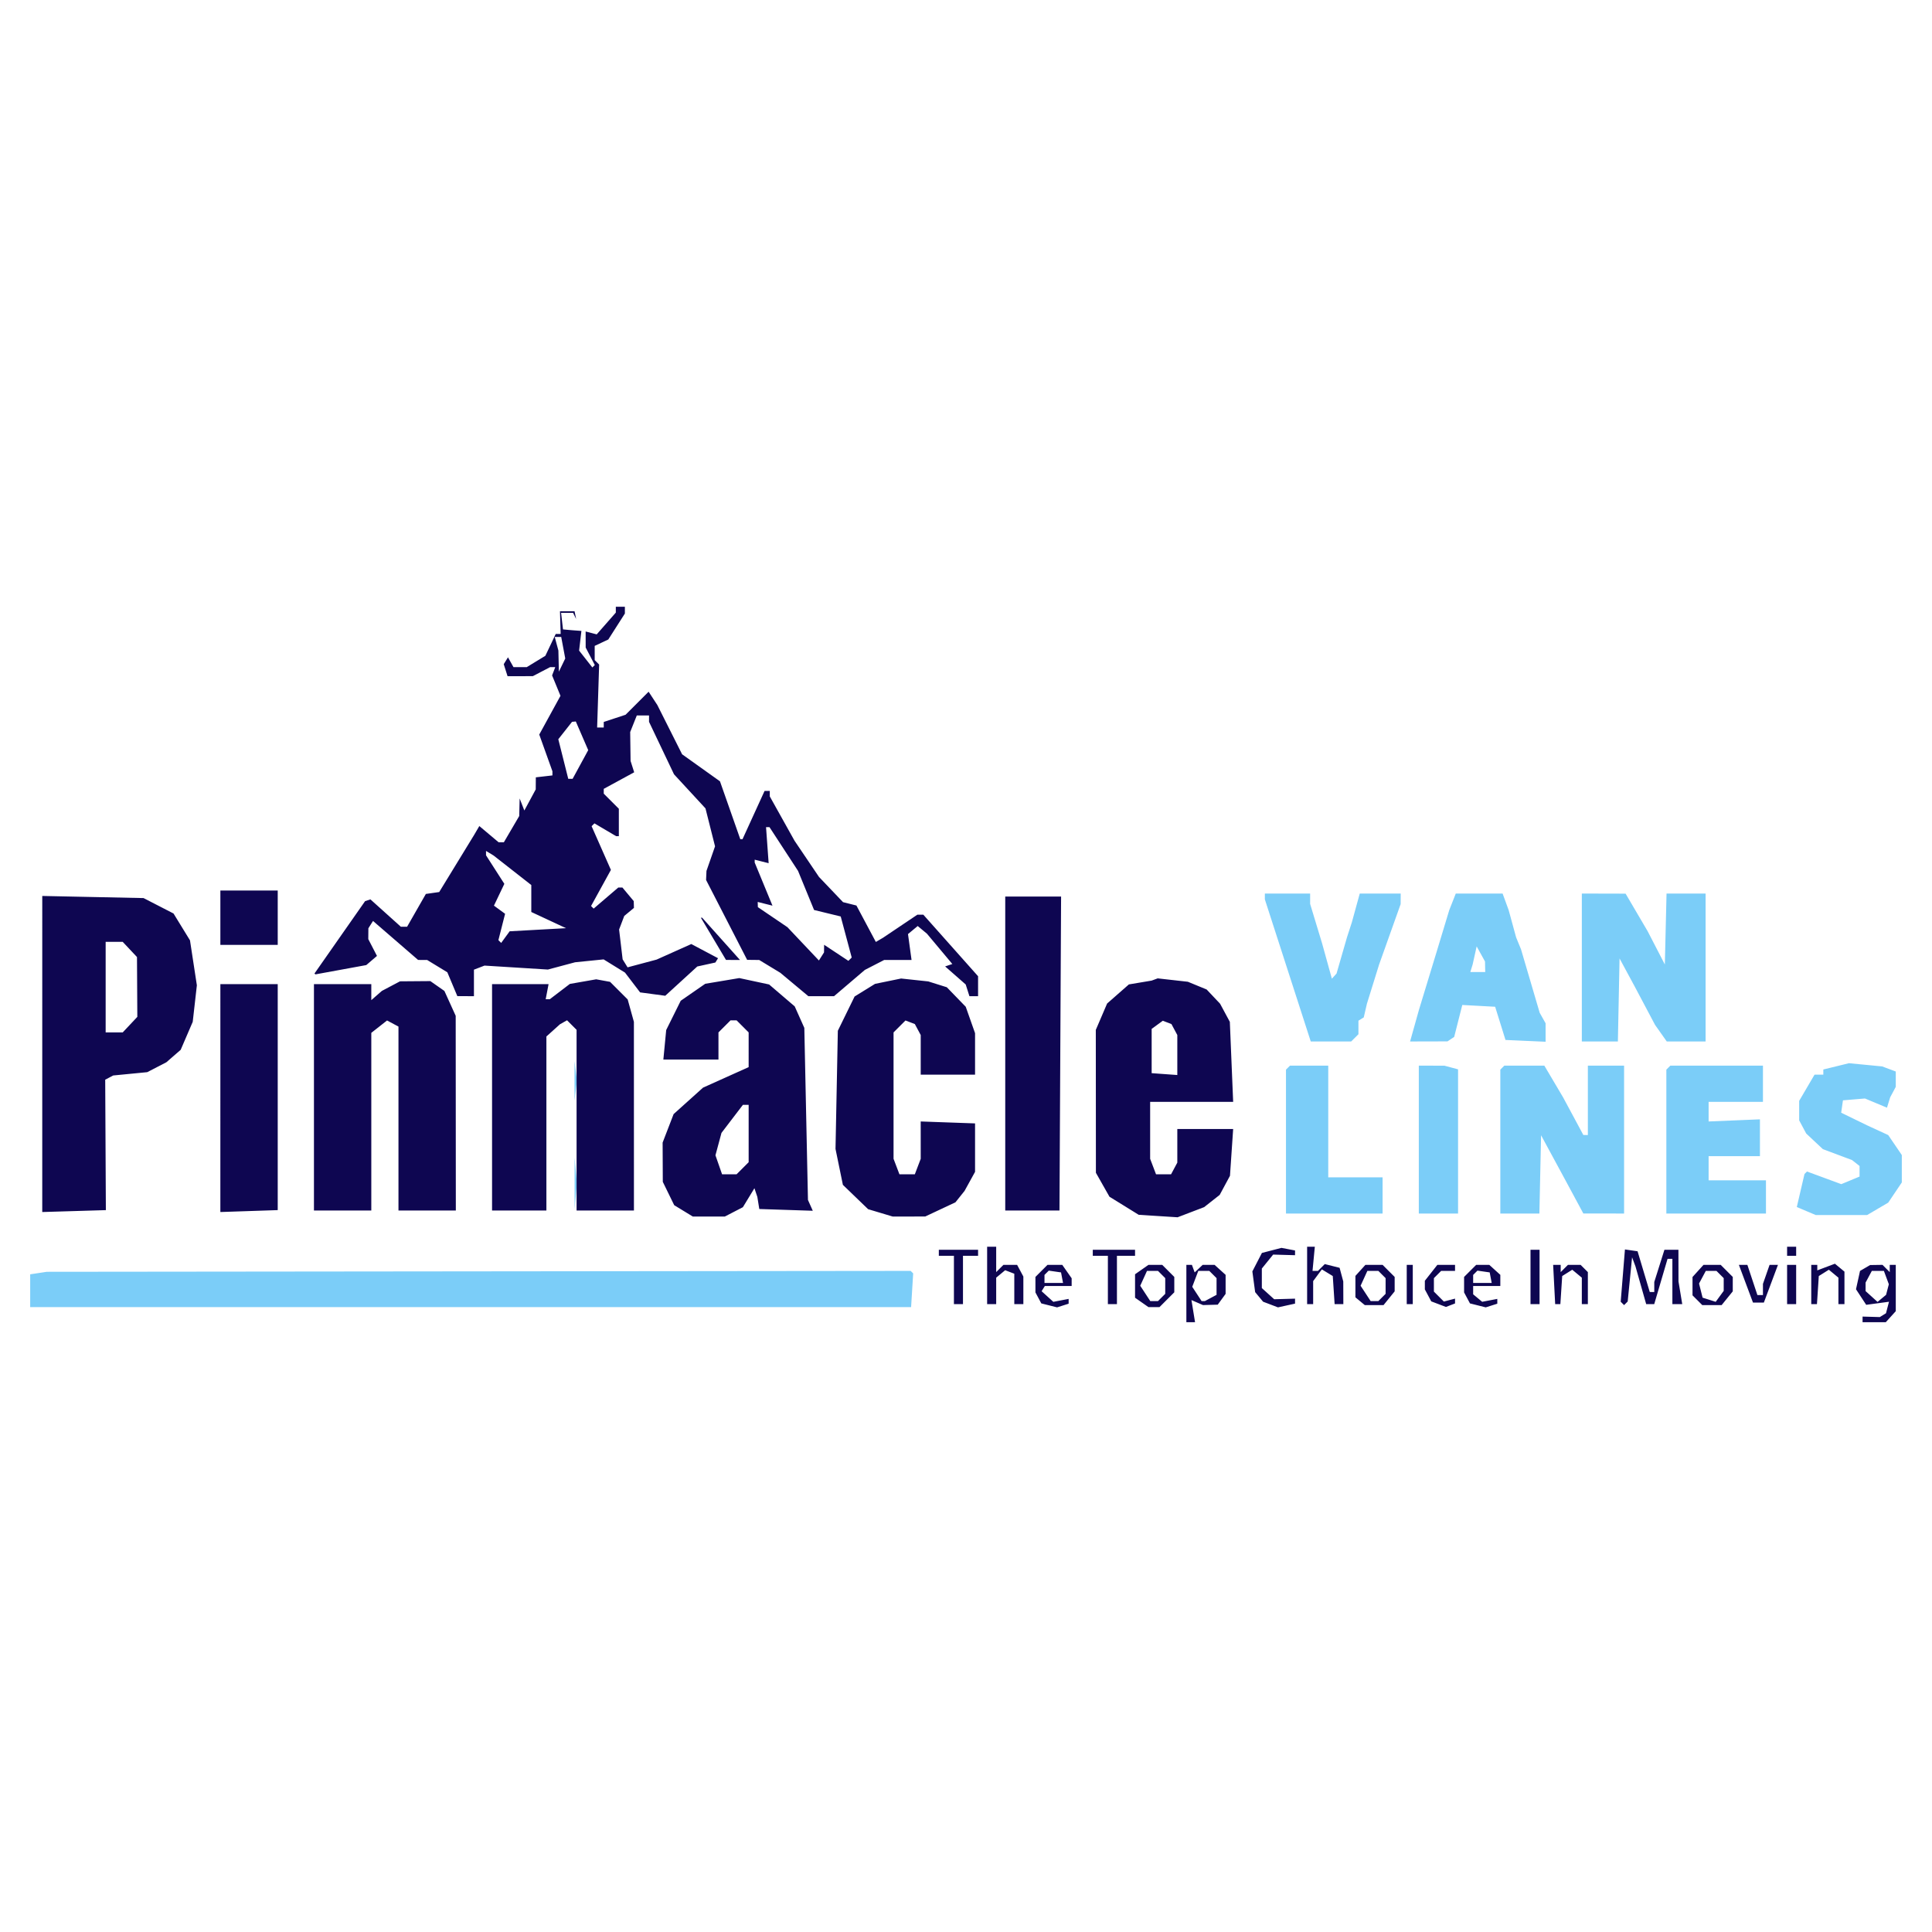 <?xml version="1.0" encoding="UTF-8"?> <svg xmlns="http://www.w3.org/2000/svg" width="640" height="640" viewBox="0 0 640 640" version="1.1"><path d="M 419 296.965 L 419 297.930 420.385 302.215 L 421.770 306.500 427.988 325.750 L 434.205 345 440.903 345 L 447.600 345 448.800 343.800 L 450 342.600 450 340.359 L 450 338.118 450.881 337.574 L 451.761 337.030 452.285 334.765 L 452.809 332.500 454.830 326 L 456.852 319.500 460.416 309.500 L 463.980 299.500 463.990 297.750 L 464 296 457.218 296 L 450.437 296 449.131 300.750 L 447.826 305.500 447.016 308 L 446.205 310.500 444.474 316.500 L 442.743 322.500 441.971 323.350 L 441.200 324.200 439.579 318.350 L 437.959 312.500 435.979 305.972 L 434 299.444 434 297.722 L 434 296 426.500 296 L 419 296 419 296.965 M 481.161 298.750 L 480.080 301.500 477.961 308.500 L 475.843 315.500 472.949 325 L 470.054 334.500 468.581 339.750 L 467.108 345 473.304 344.985 L 479.500 344.969 480.607 344.235 L 481.715 343.500 483.058 338.206 L 484.401 332.912 489.843 333.206 L 495.286 333.500 497.001 339 L 498.715 344.500 505.358 344.796 L 512 345.091 512 342.032 L 512 338.973 511.022 337.236 L 510.045 335.500 506.955 325 L 503.865 314.500 503.046 312.500 L 502.228 310.500 500.998 306 L 499.768 301.500 498.763 298.750 L 497.757 296 490 296 L 482.243 296 481.161 298.750 M 524 320.500 L 524 345 529.972 345 L 535.944 345 536.222 331.250 L 536.500 317.500 539 322.132 L 541.500 326.763 544.877 333.132 L 548.253 339.500 550.195 342.250 L 552.136 345 558.568 345 L 565 345 565 320.500 L 565 296 558.532 296 L 552.063 296 551.782 307.750 L 551.500 319.500 548.658 314 L 545.815 308.500 542.158 302.267 L 538.500 296.035 531.250 296.017 L 524 296 524 320.500 M 488.498 316.501 L 487.833 319.500 487.448 320.750 L 487.063 322 489.531 322 L 492 322 491.965 320.250 L 491.929 318.500 490.546 316.001 L 489.163 313.502 488.498 316.501 M 190.320 358 L 190.320 364.500 190.723 361.250 L 191.127 358 190.723 354.750 L 190.320 351.500 190.320 358 M 608.250 353.242 L 604 354.284 604 355.142 L 604 356 602.542 356 L 601.084 356 598.542 360.338 L 596 364.676 596 367.904 L 596 371.131 597.166 373.316 L 598.333 375.500 601.099 378.089 L 603.866 380.677 608.683 382.479 L 613.500 384.281 614.750 385.263 L 616 386.245 616 388.001 L 616 389.757 612.974 391.011 L 609.949 392.264 604.268 390.171 L 598.588 388.079 598.173 388.493 L 597.759 388.908 596.487 394.377 L 595.216 399.847 598.358 401.173 L 601.500 402.500 610 402.500 L 618.500 402.500 621.997 400.446 L 625.493 398.392 627.747 395.048 L 630 391.704 630 387.164 L 630 382.624 627.750 379.316 L 625.500 376.009 622 374.394 L 618.500 372.779 614.207 370.690 L 609.913 368.602 610.207 366.551 L 610.500 364.500 614.152 364.195 L 617.803 363.891 621.446 365.413 L 625.088 366.935 625.617 365.217 L 626.146 363.500 627.073 361.764 L 628 360.027 628 357.489 L 628 354.950 625.750 354.109 L 623.500 353.268 618 352.734 L 612.500 352.201 608.250 353.242 M 426.667 353.667 L 426 354.333 426 378.167 L 426 402 442 402 L 458 402 458 396 L 458 390 449 390 L 440 390 440 371.500 L 440 353 433.667 353 L 427.333 353 426.667 353.667 M 470 377.500 L 470 402 476.500 402 L 483 402 483 378.117 L 483 354.233 480.750 353.630 L 478.500 353.027 474.250 353.014 L 470 353 470 377.500 M 497.667 353.667 L 497 354.333 497 378.167 L 497 402 503.471 402 L 509.942 402 510.221 389.034 L 510.500 376.067 514.407 383.284 L 518.314 390.500 521.407 396.242 L 524.500 401.984 531.250 401.992 L 538 402 538 377.500 L 538 353 532 353 L 526 353 526 364.500 L 526 376 525.250 375.988 L 524.500 375.976 521.145 369.738 L 517.790 363.500 514.683 358.250 L 511.577 353 504.955 353 L 498.333 353 497.667 353.667 M 552.667 353.667 L 552 354.333 552 378.167 L 552 402 568.500 402 L 585 402 585 396.500 L 585 391 575.500 391 L 566 391 566 387 L 566 383 574.500 383 L 583 383 583 376.897 L 583 370.795 574.500 371.147 L 566 371.500 566 368.250 L 566 365 575 365 L 584 365 584 359 L 584 353 568.667 353 L 553.333 353 552.667 353.667 M 190.349 392 L 190.349 400.500 190.732 396.250 L 191.115 392 190.732 387.750 L 190.349 383.500 190.349 392 M 12.750 421.716 L 10 422.133 10 427.566 L 10 433 155.907 433 L 301.815 433 302.157 427.415 L 302.500 421.829 302.083 421.415 L 301.667 421 158.583 421.150 L 15.500 421.300 12.750 421.716" stroke="none" fill="#7bcdf8" fill-rule="evenodd"></path><path d="M 204 201.965 L 204 202.930 200.832 206.538 L 197.665 210.146 195.832 209.666 L 194 209.187 194.006 211.844 L 194.012 214.500 195.524 217.399 L 197.036 220.298 196.632 220.701 L 196.228 221.105 194.032 218.314 L 191.837 215.523 192.218 212.261 L 192.598 209 191.049 208.885 L 189.500 208.769 188 208.635 L 186.500 208.500 186.184 205.750 L 185.867 203 187.850 203 L 189.833 203 190.342 204.025 L 190.850 205.050 190.592 203.775 L 190.333 202.500 187.917 202.500 L 185.500 202.500 185.614 206.250 L 185.728 210 184.911 210 L 184.094 210 182.377 213.618 L 180.660 217.236 177.580 219.114 L 174.500 220.993 172.300 220.996 L 170.099 221 169.188 219.372 L 168.277 217.743 167.574 218.881 L 166.871 220.018 167.503 222.009 L 168.135 224 172.317 223.994 L 176.500 223.988 179.364 222.494 L 182.229 221 183.083 221 L 183.937 221 183.412 222.368 L 182.887 223.737 184.276 227.118 L 185.666 230.500 182.151 236.914 L 178.636 243.329 180.818 249.414 L 183 255.500 183 256.184 L 183 256.867 180.250 257.184 L 177.500 257.500 177.484 259.500 L 177.468 261.500 175.583 264.993 L 173.697 268.487 172.919 266.493 L 172.141 264.500 172.070 267.412 L 172 270.324 169.458 274.662 L 166.916 279 166.035 279 L 165.153 279 161.968 276.319 L 158.782 273.639 157.946 275.069 L 157.110 276.500 151.301 286 L 145.492 295.500 143.282 295.815 L 141.073 296.130 137.963 301.565 L 134.853 307 133.824 307 L 132.794 307 127.750 302.466 L 122.707 297.931 121.822 298.226 L 120.937 298.521 112.554 310.510 L 104.170 322.500 104.335 322.637 L 104.500 322.774 112.916 321.235 L 121.332 319.696 123.104 318.179 L 124.876 316.661 123.438 313.880 L 122 311.099 122.015 309.300 L 122.031 307.500 122.799 306.291 L 123.568 305.081 131.034 311.536 L 138.500 317.992 140 318 L 141.500 318.007 144.842 320.045 L 148.184 322.082 149.842 326.031 L 151.500 329.980 154.250 329.990 L 157 330 157 325.607 L 157 321.214 158.750 320.541 L 160.500 319.867 171 320.521 L 181.500 321.175 186 319.971 L 190.500 318.767 195.228 318.288 L 199.956 317.810 203.500 320 L 207.043 322.190 209.542 325.466 L 212.041 328.742 216.207 329.301 L 220.373 329.860 225.678 325.011 L 230.983 320.163 233.980 319.504 L 236.977 318.846 237.417 318.134 L 237.858 317.421 233.431 315.073 L 229.005 312.725 223.252 315.303 L 217.500 317.880 212.696 319.162 L 207.892 320.444 207.073 319.118 L 206.254 317.793 205.669 312.852 L 205.084 307.910 205.938 305.664 L 206.792 303.418 208.396 302.086 L 210 300.755 209.967 299.628 L 209.933 298.500 208.056 296.250 L 206.179 294 205.499 294 L 204.818 294 200.736 297.494 L 196.654 300.988 196.224 300.558 L 195.794 300.128 199.083 294.147 L 202.371 288.165 199.174 280.927 L 195.977 273.690 196.446 273.221 L 196.915 272.752 200.514 274.876 L 204.114 277 204.557 277 L 205 277 205 272.455 L 205 267.909 202.500 265.409 L 200 262.909 200 262.113 L 200 261.318 205.041 258.574 L 210.081 255.831 209.485 253.952 L 208.888 252.073 208.823 247.286 L 208.758 242.500 209.854 239.750 L 210.950 237 212.975 237 L 215 237 215 238.060 L 215 239.119 219.138 247.810 L 223.276 256.500 228.489 262.146 L 233.701 267.791 235.284 274.075 L 236.867 280.358 235.448 284.429 L 234.029 288.500 233.963 290 L 233.898 291.500 240.699 304.732 L 247.500 317.965 249.500 317.986 L 251.500 318.007 255 320.132 L 258.500 322.256 263.139 326.128 L 267.778 330 272.031 330 L 276.284 330 281.392 325.647 L 286.500 321.294 289.700 319.647 L 292.901 318 297.431 318 L 301.962 318 301.374 313.711 L 300.786 309.422 302.393 308.089 L 304 306.755 305.531 308.026 L 307.062 309.296 311.267 314.319 L 315.473 319.342 314.280 319.740 L 313.087 320.138 316.496 323.130 L 319.904 326.123 320.520 328.062 L 321.135 330 322.567 330 L 324 330 324 326.695 L 324 323.390 314.931 313.195 L 305.862 303 304.876 303 L 303.890 303 298.195 306.826 L 292.500 310.652 291.318 311.343 L 290.136 312.034 286.919 305.999 L 283.702 299.963 281.486 299.407 L 279.270 298.851 275.287 294.675 L 271.304 290.500 267.251 284.500 L 263.197 278.500 259.099 271.160 L 255 263.821 255 262.910 L 255 262 254.139 262 L 253.278 262 249.621 270 L 245.965 278 245.600 278 L 245.235 278 241.868 268.411 L 238.500 258.822 232.228 254.344 L 225.956 249.867 221.854 241.709 L 217.752 233.551 216.307 231.345 L 214.861 229.139 211.046 232.954 L 207.232 236.768 203.616 237.962 L 200 239.155 200 240.078 L 200 241 198.904 241 L 197.808 241 198.141 230.570 L 198.473 220.139 197.736 219.403 L 197 218.667 197 216.312 L 197 213.957 199.250 212.902 L 201.500 211.847 204.250 207.544 L 207 203.241 207 202.120 L 207 201 205.500 201 L 204 201 204 201.965 M 184.370 213.250 L 184.973 215.500 185.054 219 L 185.135 222.500 186.191 220.316 L 187.247 218.131 186.578 214.566 L 185.909 211 184.838 211 L 183.767 211 184.370 213.250 M 187.224 241.995 L 184.947 244.880 186.595 251.440 L 188.243 258 188.963 258 L 189.682 258 192.269 253.248 L 194.855 248.495 192.800 243.748 L 190.745 239 190.123 239.055 L 189.500 239.111 187.224 241.995 M 254.192 279.972 L 254.624 285.944 252.312 285.363 L 250 284.783 250 285.254 L 250 285.725 252.945 292.868 L 255.891 300.011 253.445 299.397 L 251 298.783 251.026 299.642 L 251.052 300.500 255.946 303.820 L 260.841 307.139 266.059 312.655 L 271.276 318.172 272.123 316.836 L 272.969 315.500 272.985 314.236 L 273 312.972 277.020 315.632 L 281.041 318.293 281.591 317.743 L 282.141 317.192 280.321 310.393 L 278.500 303.594 274.087 302.520 L 269.673 301.447 267.018 294.973 L 264.363 288.500 259.633 281.250 L 254.903 274 254.331 274 L 253.760 274 254.192 279.972 M 161 282.603 L 161 283.325 164.035 288.055 L 167.070 292.785 165.348 296.396 L 163.627 300.006 165.472 301.356 L 167.318 302.706 166.210 307.071 L 165.102 311.435 165.561 311.895 L 166.021 312.354 167.426 310.427 L 168.832 308.500 178.166 307.986 L 187.500 307.471 181.750 304.791 L 176 302.110 176 297.646 L 176 293.183 169.750 288.289 L 163.500 283.396 162.250 282.639 L 161 281.882 161 282.603 M 73 304 L 73 313 82.500 313 L 92 313 92 304 L 92 295 82.500 295 L 73 295 73 304 M 13.998 349.149 L 13.996 401.500 24.533 401.185 L 35.069 400.870 34.960 379.267 L 34.851 357.663 36.175 356.964 L 37.500 356.266 43.137 355.717 L 48.775 355.168 51.942 353.530 L 55.108 351.893 57.481 349.829 L 59.854 347.766 61.850 343.127 L 63.845 338.489 64.530 332.439 L 65.214 326.389 64.075 318.944 L 62.936 311.500 60.209 307.055 L 57.482 302.610 52.520 300.055 L 47.557 297.500 30.779 297.149 L 14 296.798 13.998 349.149 M 333 349 L 333 401 341.982 401 L 350.965 401 351.232 349 L 351.500 297 342.250 297 L 333 297 333 349 M 236.336 310.996 L 240.500 317.992 242.813 317.996 L 245.127 318 238.860 311 L 232.592 304 232.382 304 L 232.172 304 236.336 310.996 M 35 327 L 35 342 37.826 342 L 40.651 342 43.071 339.425 L 45.490 336.849 45.434 326.940 L 45.378 317.031 43.015 314.516 L 40.651 312 37.826 312 L 35 312 35 327 M 193.138 325.171 L 188.775 325.934 185.454 328.467 L 182.133 331 181.450 331 L 180.767 331 181.245 328.500 L 181.723 326 172.361 326 L 163 326 163 363.500 L 163 401 172 401 L 181 401 181 372.174 L 181 343.349 183.250 341.323 L 185.500 339.298 186.669 338.640 L 187.839 337.982 189.419 339.562 L 191 341.143 191 371.071 L 191 401 200.500 401 L 210 401 209.994 369.750 L 209.989 338.500 208.959 334.791 L 207.929 331.083 205.013 328.167 L 202.098 325.252 199.799 324.830 L 197.500 324.409 193.138 325.171 M 238.560 325.062 L 233.619 325.889 229.560 328.701 L 225.500 331.513 223.093 336.362 L 220.686 341.211 220.216 346.105 L 219.746 351 228.873 351 L 238 351 238 346.500 L 238 342 240 340 L 242 338 243 338 L 244 338 246 340 L 248 342 247.999 347.750 L 247.998 353.500 240.445 356.896 L 232.892 360.292 228.018 364.674 L 223.144 369.056 221.323 373.778 L 219.502 378.500 219.531 385 L 219.560 391.500 221.450 395.368 L 223.340 399.236 226.420 401.114 L 229.500 402.993 234.800 402.996 L 240.099 403 243.094 401.451 L 246.088 399.903 248.001 396.758 L 249.914 393.612 250.398 395.056 L 250.883 396.500 251.203 398.500 L 251.523 400.500 260.384 400.791 L 269.245 401.081 268.446 399.291 L 267.647 397.500 267.044 369 L 266.441 340.500 264.851 336.939 L 263.260 333.379 259.019 329.748 L 254.778 326.118 249.840 325.059 L 244.902 324 244.201 324.118 L 243.500 324.235 238.560 325.062 M 294.184 325.032 L 289.868 325.918 286.482 328.011 L 283.096 330.104 280.321 335.777 L 277.545 341.451 277.160 361.023 L 276.774 380.596 277.996 386.548 L 279.218 392.500 283.394 396.527 L 287.570 400.555 291.651 401.777 L 295.732 403 301.116 402.990 L 306.500 402.980 311.500 400.632 L 316.500 398.283 318.011 396.392 L 319.522 394.500 321.261 391.346 L 323 388.191 323 380.167 L 323 372.142 313.998 371.821 L 304.995 371.500 304.998 377.685 L 305 383.870 304.025 386.435 L 303.050 389 300.500 389 L 297.950 389 296.975 386.435 L 296 383.870 296 362.935 L 296 342 297.977 340.023 L 299.955 338.045 301.505 338.640 L 303.056 339.235 304.028 341.052 L 305 342.869 305 349.434 L 305 356 314 356 L 323 356 323 349.126 L 323 342.251 321.457 337.879 L 319.915 333.507 316.780 330.273 L 313.644 327.038 310.572 326.073 L 307.500 325.108 303 324.626 L 298.500 324.145 294.184 325.032 M 382.500 324.467 L 381.500 324.836 377.729 325.467 L 373.957 326.099 370.350 329.265 L 366.744 332.432 364.872 336.799 L 363 341.166 363.016 364.833 L 363.033 388.500 365.278 392.465 L 367.524 396.429 372.368 399.424 L 377.212 402.419 383.649 402.829 L 390.087 403.239 394.486 401.559 L 398.884 399.879 401.462 397.851 L 404.040 395.823 405.743 392.662 L 407.446 389.500 407.973 381.749 L 408.500 373.999 399.250 373.999 L 390 374 390 379.566 L 390 385.131 388.965 387.066 L 387.930 389 385.440 389 L 382.950 389 381.975 386.435 L 381 383.870 381 374.435 L 381 365 394.750 365.002 L 408.500 365.003 407.950 351.752 L 407.399 338.500 405.785 335.500 L 404.170 332.500 401.943 330.140 L 399.717 327.780 396.608 326.501 L 393.500 325.222 388.500 324.660 L 383.500 324.097 382.500 324.467 M 129.500 326.665 L 126.500 328.250 124.750 329.780 L 123 331.310 123 328.655 L 123 326 113.500 326 L 104 326 104 363.500 L 104 401 113.500 401 L 123 401 123 371.573 L 123 342.145 125.607 340.095 L 128.214 338.044 130.107 339.057 L 132 340.070 132 370.535 L 132 401 141.500 401 L 151 401 150.978 368.750 L 150.956 336.500 149.086 332.383 L 147.216 328.265 144.886 326.633 L 142.555 325 137.527 325.040 L 132.500 325.080 129.500 326.665 M 72.998 363.750 L 72.996 401.500 82.498 401.181 L 92 400.863 92 363.431 L 92 326 82.500 326 L 73 326 72.998 363.750 M 383.347 339.487 L 381.500 340.837 381.500 348.169 L 381.500 355.500 385.750 355.807 L 390 356.115 390 349.492 L 390 342.869 389.028 341.052 L 388.056 339.235 386.625 338.686 L 385.194 338.137 383.347 339.487 M 242.546 370.644 L 238.999 375.288 238.001 378.998 L 237.002 382.707 238.099 385.853 L 239.196 389 241.598 389 L 244 389 246 387 L 248 385 248 375.500 L 248 366 247.046 366 L 246.092 366 242.546 370.644 M 327 422.500 L 327 432 328.500 432 L 330 432 330 427.622 L 330 423.245 331.487 422.011 L 332.975 420.776 334.487 421.357 L 336 421.937 336 426.969 L 336 432 337.500 432 L 339 432 339 427.434 L 339 422.869 337.965 420.934 L 336.930 419 334.665 419 L 332.400 419 331.200 420.200 L 330 421.400 330 417.200 L 330 413 328.500 413 L 327 413 327 422.500 M 421.263 414.212 L 418.025 415.051 416.443 418.111 L 414.860 421.172 415.322 424.604 L 415.785 428.036 417.101 429.622 L 418.418 431.208 420.883 432.145 L 423.347 433.083 426.174 432.462 L 429 431.841 429 431.020 L 429 430.198 425.546 430.296 L 422.093 430.394 420.046 428.542 L 418 426.690 418 423.456 L 418 420.222 419.873 417.909 L 421.745 415.596 425.373 415.699 L 429 415.802 429 415.018 L 429 414.233 426.750 413.803 L 424.500 413.373 421.263 414.212 M 433 422.500 L 433 432 434 432 L 435 432 435 428.191 L 435 424.382 436.441 422.441 L 437.883 420.500 439.691 421.602 L 441.500 422.705 441.805 427.352 L 442.110 432 443.555 432 L 445 432 444.986 428.250 L 444.973 424.500 444.367 422.239 L 443.761 419.978 441.307 419.362 L 438.854 418.746 437.727 419.873 L 436.600 421 435.695 421 L 434.790 421 435.171 417 L 435.553 413 434.276 413 L 433 413 433 422.500 M 592 414.500 L 592 416 593.500 416 L 595 416 595 414.500 L 595 413 593.500 413 L 592 413 592 414.500 M 311 415 L 311 416 313.500 416 L 316 416 316 424 L 316 432 317.500 432 L 319 432 319 424 L 319 416 321.500 416 L 324 416 324 415 L 324 414 317.500 414 L 311 414 311 415 M 362 415 L 362 416 364.500 416 L 367 416 367 424 L 367 432 368.500 432 L 370 432 370 424 L 370 416 373 416 L 376 416 376 415 L 376 414 369 414 L 362 414 362 415 M 507 423 L 507 432 508.500 432 L 510 432 510 423 L 510 414 508.500 414 L 507 414 507 423 M 537.581 422.555 L 536.878 431.212 537.439 431.773 L 538 432.333 538.596 431.737 L 539.193 431.141 539.921 423.820 L 540.649 416.500 541.210 418 L 541.771 419.500 543.544 425.750 L 545.317 432 546.652 432 L 547.988 432 550.194 424.500 L 552.401 417 553.200 417 L 554 417 554 424.500 L 554 432 555.631 432 L 557.262 432 556.642 428.250 L 556.022 424.500 556.011 419.250 L 556 414 553.683 414 L 551.365 414 549.683 419.338 L 548 424.676 548 426.338 L 548 428 547.250 427.994 L 546.500 427.988 544.483 421.244 L 542.466 414.500 540.375 414.199 L 538.283 413.898 537.581 422.555 M 345 421 L 343 423 343 425.566 L 343 428.131 343.974 429.951 L 344.947 431.770 347.559 432.425 L 350.170 433.081 352.085 432.473 L 354 431.865 354 431.071 L 354 430.277 351.465 430.762 L 348.930 431.247 346.989 429.490 L 345.047 427.733 345.583 426.866 L 346.118 426 350.559 426 L 355 426 355 424.723 L 355 423.445 353.443 421.223 L 351.887 419 349.443 419 L 347 419 345 421 M 378.223 420.557 L 376 422.113 376 426 L 376 429.887 378.223 431.443 L 380.445 433 382.268 433 L 384.091 433 386.545 430.545 L 389 428.091 389 425.545 L 389 423 387 421 L 385 419 382.723 419 L 380.445 419 378.223 420.557 M 393 428.500 L 393 438 394.437 438 L 395.874 438 395.279 434.332 L 394.684 430.665 396.592 431.494 L 398.500 432.323 400.945 432.255 L 403.390 432.187 404.695 430.403 L 406 428.618 406 425.464 L 406 422.310 404.171 420.655 L 402.343 419 400.371 419 L 398.400 419 397.075 420.250 L 395.750 421.500 395.292 420.250 L 394.833 419 393.917 419 L 393 419 393 428.500 M 450.655 420.829 L 449 422.657 449 426.206 L 449 429.755 450.553 431.044 L 452.107 432.333 455.209 432.333 L 458.312 432.333 460.156 430.056 L 462 427.778 462 425.389 L 462 423 460 421 L 458 419 455.155 419 L 452.310 419 450.655 420.829 M 466 425.500 L 466 432 467 432 L 468 432 468 425.500 L 468 419 467 419 L 466 419 466 425.500 M 474.073 421.635 L 472 424.270 472 425.701 L 472 427.131 473.061 429.114 L 474.122 431.096 476.552 432.020 L 478.983 432.944 480.491 432.365 L 482 431.786 482 430.987 L 482 430.187 480.149 430.671 L 478.298 431.155 476.649 429.506 L 475 427.857 475 425.629 L 475 423.400 476.200 422.200 L 477.400 421 479.700 421 L 482 421 482 420 L 482 419 479.073 419 L 476.145 419 474.073 421.635 M 487 421 L 485 423 485 425.566 L 485 428.131 485.974 429.951 L 486.947 431.770 489.559 432.425 L 492.170 433.081 494.085 432.473 L 496 431.865 496 431.071 L 496 430.277 493.494 430.756 L 490.989 431.235 489.494 429.995 L 488 428.755 488 427.378 L 488 426 492.500 426 L 497 426 497 424.155 L 497 422.310 495.171 420.655 L 493.343 419 491.171 419 L 489 419 487 421 M 514.835 425.498 L 515.171 432 516.031 432 L 516.890 432 517.195 427.352 L 517.500 422.705 519.166 421.660 L 520.832 420.616 522.416 421.930 L 524 423.245 524 427.622 L 524 432 525 432 L 526 432 526 426.700 L 526 421.400 524.800 420.200 L 523.600 419 521.500 419 L 519.400 419 518.200 420.200 L 517 421.400 517 420.200 L 517 419 515.750 418.998 L 514.500 418.996 514.835 425.498 M 562.488 421.013 L 560.667 423.026 560.667 426.061 L 560.667 429.095 562.286 430.714 L 563.905 432.333 567.108 432.333 L 570.312 432.333 572.156 430.056 L 574 427.778 574 425.389 L 574 423 572 421 L 570 419 567.155 419 L 564.310 419 562.488 421.013 M 578.364 425.250 L 580.702 431.500 582.500 431.500 L 584.298 431.500 586.636 425.250 L 588.973 419 587.584 419 L 586.196 419 585.098 422.149 L 584 425.298 584 427.149 L 584 429 583.080 429 L 582.161 429 580.500 424 L 578.839 419 577.433 419 L 576.027 419 578.364 425.250 M 592 425.500 L 592 432 593.500 432 L 595 432 595 425.500 L 595 419 593.500 419 L 592 419 592 425.500 M 600 425.500 L 600 432 600.945 432 L 601.890 432 602.195 427.352 L 602.500 422.705 604.166 421.660 L 605.832 420.616 607.416 421.930 L 609 423.245 609 427.622 L 609 432 610 432 L 611 432 611 426.622 L 611 421.245 609.420 419.933 L 607.840 418.622 604.920 419.724 L 602 420.826 602 419.913 L 602 419 601 419 L 600 419 600 425.500 M 617.828 420.036 L 616.156 421.012 615.490 424.047 L 614.823 427.081 616.512 429.659 L 618.201 432.236 621.978 431.730 L 625.754 431.223 625.256 433.127 L 624.759 435.031 623.735 435.664 L 622.712 436.296 619.856 436.215 L 617 436.134 617 437.067 L 617 438 620.845 438 L 624.690 438 626.345 436.171 L 628 434.343 628 426.671 L 628 419 627 419 L 626 419 626 420.200 L 626 421.400 624.800 420.200 L 623.600 419 621.550 419.030 L 619.500 419.061 617.828 420.036 M 346.709 421.624 L 346 422.333 346 423.667 L 346 425 349.073 425 L 352.147 425 351.813 423.250 L 351.480 421.500 349.449 421.208 L 347.418 420.916 346.709 421.624 M 378.837 423.459 L 377.716 425.918 379.381 428.459 L 381.046 431 382.323 431 L 383.600 431 384.800 429.800 L 386 428.600 386 426 L 386 423.400 384.800 422.200 L 383.600 421 381.779 421 L 379.957 421 378.837 423.459 M 395.949 423.635 L 394.947 426.270 396.496 428.635 L 398.046 431 398.589 431 L 399.131 431 401.066 429.965 L 403 428.930 403 426.165 L 403 423.400 401.800 422.200 L 400.600 421 398.775 421 L 396.950 421 395.949 423.635 M 451.837 423.459 L 450.716 425.918 452.381 428.459 L 454.046 431 455.323 431 L 456.600 431 457.800 429.800 L 459 428.600 459 426 L 459 423.400 457.800 422.200 L 456.600 421 454.779 421 L 452.957 421 451.837 423.459 M 488.709 421.624 L 488 422.333 488 423.667 L 488 425 491.073 425 L 494.147 425 493.813 423.250 L 493.480 421.500 491.449 421.208 L 489.418 420.916 488.709 421.624 M 563.950 423.093 L 562.830 425.186 563.417 427.526 L 564.005 429.867 566.176 430.556 L 568.348 431.245 569.674 429.431 L 571 427.618 571 425.509 L 571 423.400 569.800 422.200 L 568.600 421 566.835 421 L 565.070 421 563.950 423.093 M 619.035 422.934 L 618 424.869 618 426.279 L 618 427.690 619.981 429.483 L 621.962 431.276 623.373 430.105 L 624.784 428.934 625.243 427.180 L 625.702 425.425 624.883 423.213 L 624.064 421 622.067 421 L 620.070 421 619.035 422.934" stroke="none" fill="#0e0651" fill-rule="evenodd"></path></svg> 